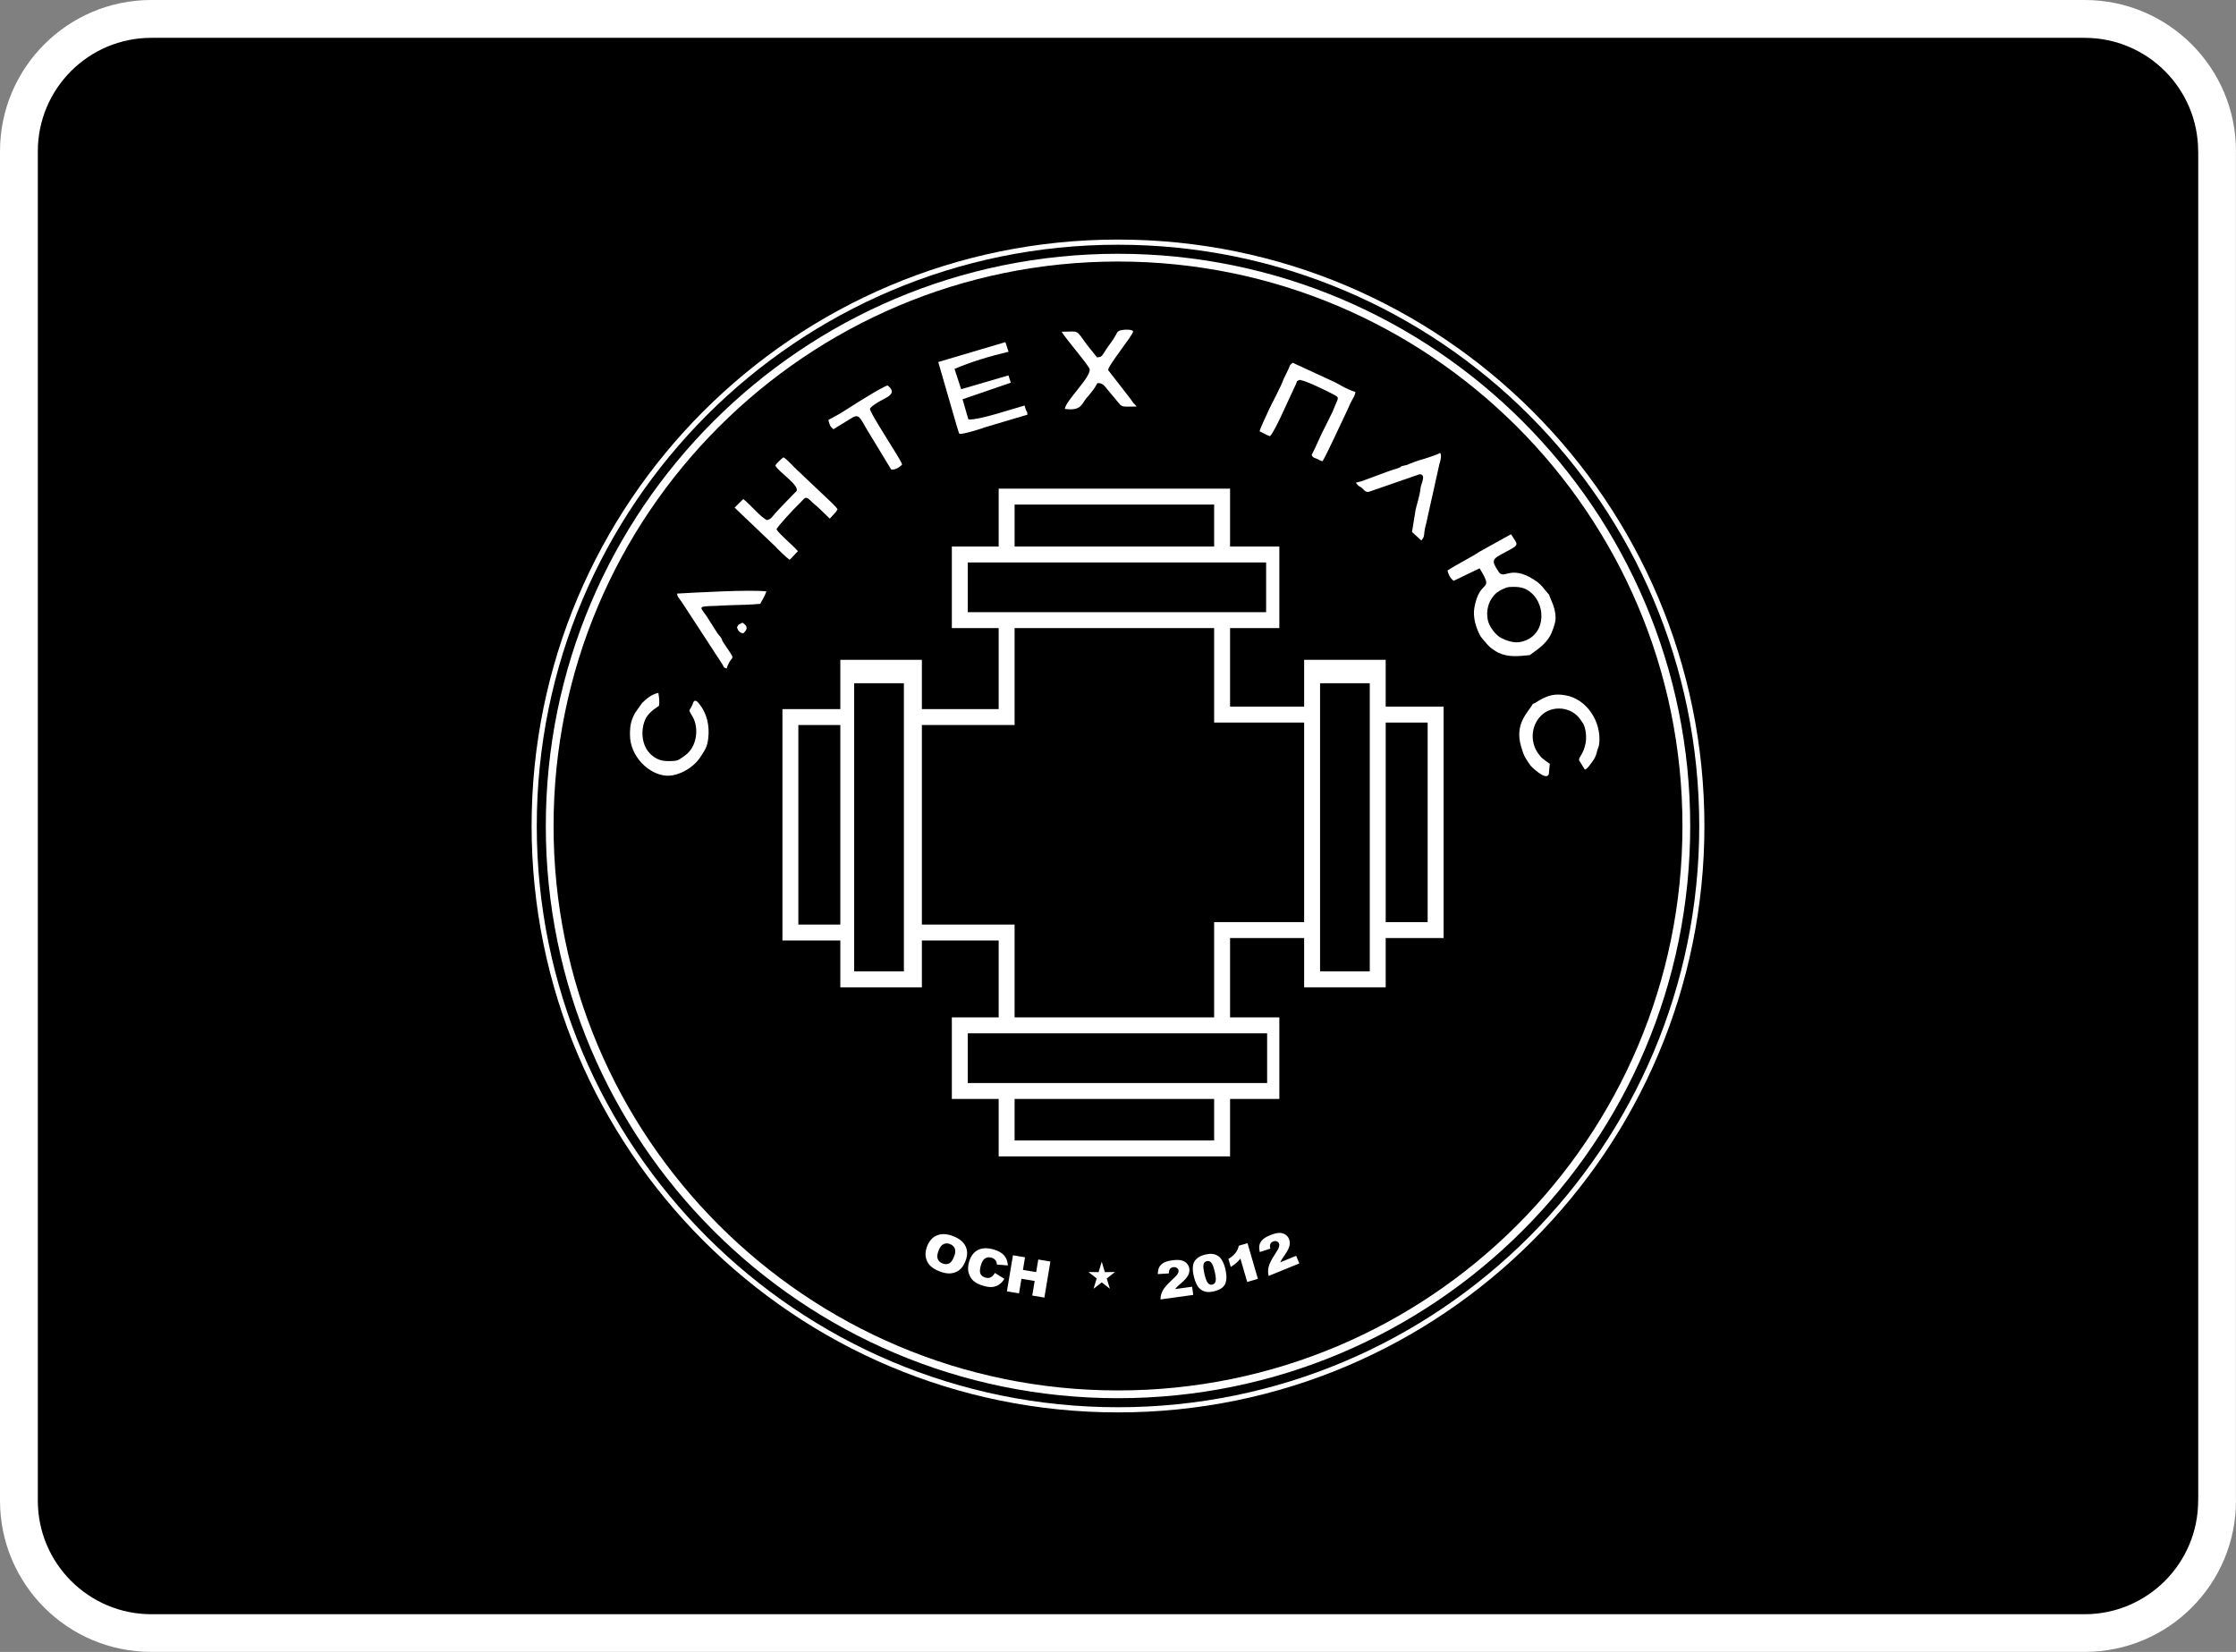 <?xml version="1.0" encoding="UTF-8"?> <svg xmlns="http://www.w3.org/2000/svg" xmlns:xlink="http://www.w3.org/1999/xlink" xmlns:xodm="http://www.corel.com/coreldraw/odm/2003" xml:space="preserve" width="140.758mm" height="103.99mm" version="1.1" style="shape-rendering:geometricPrecision; text-rendering:geometricPrecision; image-rendering:optimizeQuality; fill-rule:evenodd; clip-rule:evenodd" viewBox="0 0 1805.61 1333.96"><rect x="0" y="0" width="1805.61" height="1333.96" fill="#808080" stroke="none"/> <defs> <style type="text/css"> .fil2 {fill:white} .fil0 {fill:black;fill-rule:nonzero} .fil1 {fill:white;fill-rule:nonzero} </style> </defs> <g id="Слой_x0020_1">  <path class="fil0" d="M122.18 15.27l1561.24 0c59.04,0 106.91,47.88 106.91,106.91l-0 1089.59c0,59.03 -47.87,106.91 -106.91,106.91l-1561.24 0c-59.03,-0 -106.91,-47.88 -106.91,-106.91l0 -1089.59c0,-59.04 47.88,-106.91 106.91,-106.91z"></path> <path class="fil1" d="M122.18 0l1561.24 0c33.73,0 64.28,13.68 86.39,35.79 22.11,22.11 35.79,52.66 35.79,86.39l-0.06 0 -0 1089.59 0.06 0c0,33.73 -13.68,64.28 -35.79,86.39 -22.08,22.07 -52.62,35.73 -86.39,35.73l0 0.06 -0 -0.06 -1561.24 0c-33.77,-0 -64.32,-13.66 -86.39,-35.74 -22.11,-22.11 -35.79,-52.66 -35.79,-86.39l0 -1089.59c0,-33.73 13.68,-64.28 35.79,-86.39 22.11,-22.11 52.66,-35.79 86.39,-35.79zm1561.24 30.55l-1561.24 0c-25.3,0 -48.21,10.26 -64.8,26.84 -16.58,16.58 -26.84,39.49 -26.84,64.8l0 1089.59c0,25.3 10.26,48.21 26.84,64.8 16.62,16.62 39.54,26.9 64.8,26.9l1561.24 -0 0 -0.06 0 0.06c25.26,0 48.17,-10.28 64.79,-26.9 16.58,-16.58 26.84,-39.49 26.84,-64.79l0.06 -0 0 -1089.59 -0.06 0c0,-25.3 -10.26,-48.21 -26.84,-64.8 -16.58,-16.58 -39.49,-26.84 -64.8,-26.84z"></path> <g id="_1710491383280"> <path class="fil2" d="M1201.34 500.2c-1.33,-7.01 0.63,-13.78 3.97,-17.99 2.23,-2.8 2.2,-2.95 5.56,-5.08 1.88,-1.2 5.51,-2.99 8.17,-3.13 8.43,-0.44 12.54,0.55 17.37,4.63 12.81,10.83 11.75,36.45 -9.6,39.92 -5.67,0.92 -13.89,-2.54 -16.92,-4.93 -3.68,-2.91 -7.64,-8.53 -8.57,-13.43l0 0zm-32.43 -39.56c0.61,3.54 2.89,6.98 4.96,8.38l20.94 -10.11c12.28,20.34 0.2,7.17 -4.22,31.76 -1.45,8.09 1.67,17.08 4.73,22.71 1.01,1.86 4.65,5.61 6.38,7.74 1.5,1.85 6.03,4.86 8.2,5.91 7.77,3.73 15.69,2.99 25.42,1.97 6.3,-4.62 12.59,-8.64 16.52,-15.73 1.38,-2.49 3.77,-8.88 4.19,-12.31 0.71,-5.78 -1.52,-12.22 -3.72,-17.11 -3.03,-6.75 1.4,0.15 -4.89,-7.75 -2.91,-3.66 -4.62,-5.43 -8.8,-8.09 -19.18,-12.19 -24.03,0.42 -28.4,-6.23 -6.24,-9.5 -5.67,-10.16 5.43,-15.95 12.35,-6.45 9.9,-5.66 4.54,-14.45l-25.48 14.14c-8.15,5.38 -17.69,9.85 -25.81,15.15l0 0z"></path> <path class="fil2" d="M757.66 292.32l14.65 50.69c0.54,1.53 1.81,6.24 2.4,7.35 3.3,0.43 19.21,-4.62 20.72,-5.35l34.27 -10.17c-0.46,-4.63 -0.32,0.28 -2.33,-7.39 -9.7,2.64 -36.39,11.79 -45.36,11.28l-4.74 -16.33 38.97 -13.39 -1.89 -5.9 -38.22 11.17 -5.32 -16.41c14.02,-5.97 28.81,-10.3 43.62,-13.84l-2.56 -7.77 -54.2 16.07 -0 0z"></path> <path class="fil2" d="M1017.16 348.31c2.55,1.01 6.16,3.36 8.36,3.91 1.97,-1.52 7.26,-12.48 8.94,-16.09l12.07 -26.02c1.59,-3.59 -0.29,-1.41 2.29,-3.17 2.4,-1.25 22.64,8.69 27.3,11.22 6.25,3.39 4.89,1.8 -0.04,14.27l-5.6 11.35c-4.24,7.9 -7.31,16.03 -11.32,23.62 1.33,1.94 0.59,1.72 3.7,2.87 2.66,0.98 2.43,1.51 5.04,2.16 1.83,-1.86 16.96,-34.84 20.13,-41.35 1.2,-2.48 1.95,-4.65 3.4,-7.3 1.13,-2.06 2.99,-4.78 3.06,-7.24 -8.22,-2.63 -13.81,-6.81 -18.43,-8.76l-32.18 -14.85c-3.42,2.83 -1.59,1.43 -3.72,5.74l-3.5 7.1c-2.36,6.94 -10.36,21.09 -13.19,27.76 -1.54,3.65 -5.6,11.46 -6.33,14.8l0 0z"></path> <path class="fil2" d="M626.08 375.87c2.53,5.29 19.38,15.66 17.19,20.63 -3.94,3.77 -7.1,7.37 -11.42,11.72 -2.23,2.25 -3.83,4.16 -5.78,6.21 -2.24,2.33 -3.05,4.8 -6.77,5.54 -5.39,-2.54 -13.46,-12.7 -19.08,-16.99l-7.03 6.91 33.16 31.63c1.84,2.13 9.33,9.3 11.31,10.52 2.63,-2.44 4.34,-4.76 6.69,-6.94 -3.62,-4.36 -15.06,-13.72 -17.33,-17.66 0.78,-2.36 15.25,-17.77 17.58,-19.9 5.9,-5.41 5.05,-8.4 11.7,-1.59l4.93 4.29c3.08,2.97 5.75,5.5 8.86,8.56 1.08,-1.23 1.83,-2.12 3.29,-3.64 1.26,-1.32 2.12,-2.06 2.94,-3.95 -0.81,-1.8 -8.1,-8.48 -10.34,-10.59l-22.18 -20.99c-2.66,-2.39 -8.4,-8.94 -11.09,-10.35 -1.55,0.94 -5.96,5.21 -6.64,6.61l0 0z"></path> <path class="fil2" d="M1237.81 568.39c-3.94,7.1 -14.93,15.77 -9.52,34.36 2.4,8.22 3.27,9.1 7.68,15.54 0.29,0.43 12.62,12.81 14.73,6.84l0.78 -8.37c-4.87,-3.45 -6.61,-4.33 -9.59,-8.63 -5.62,-8.1 -5.94,-19.83 0.89,-28.42 8.32,-10.48 24.14,-9.48 31.79,-0.75 1.59,1.82 2.28,2.88 3.84,5.36 2.26,3.6 2.88,11.21 2,15.78 -1.91,9.83 -5.83,10.96 -5.25,13.84l4.69 7.61c2.03,-1.33 2.28,-1.58 3.91,-3.73 2.56,-3.38 4.78,-5.93 5.85,-10.97 0.58,-2.7 1.56,-3.84 1.82,-6.43 1.78,-17.89 -10.15,-36 -27.36,-38.99 -8.77,-1.52 -13.97,0.13 -20.81,3.94 -2.74,1.52 -1.95,1.68 -5.43,3.01l0 0z"></path> <path class="fil2" d="M508.72 593.46c0.04,17.49 15.65,32.5 30.02,32.92 9.3,0.27 21.24,-6.34 26.93,-15.18 3.9,-6.06 5.45,-8.21 6.24,-14.9 1.22,-10.32 -1.06,-20.24 -7.29,-28.01 -0.13,-0.16 -0.53,-0.59 -0.67,-0.74l-0.65 -0.76c-3,-2.54 -3.48,0.67 -4.04,2.01 -2.79,6.64 -3.98,2.75 0.24,10.3 4.53,8.09 3.79,22.1 -4.75,29.66 -1.64,1.45 -3.6,2.8 -5.75,4.17 -2.59,1.65 -4.21,1.49 -8.14,1.63 -7.17,0.25 -10.92,-1.65 -14.78,-4.93 -8.19,-6.96 -9.18,-20.65 -4.48,-29.79 2.68,-5.2 10.48,-9.81 10.49,-9.82 0.69,-3.61 0.08,-7.11 -0.45,-10.53 -5.98,1.35 -9.57,4.84 -13.11,8.13l-5.83 8.26c-3.22,6.19 -4.02,10.04 -4,17.58l0.01 -0z"></path> <path class="fil2" d="M885.91 288.64l-8.13 -10.19c-9.59,-13.02 -5.71,-10.59 -20.42,-10.6 2.27,4.67 22.22,27.47 22.57,30.35 0.82,6.7 -19.05,24.9 -20.08,31.98 14.44,2.05 13.4,-5 18.75,-10.09l4.06 -5.13c0.29,-0.36 0.91,-1.29 1.17,-1.66 1,-1.44 1.52,-2.44 2.34,-3.97 5.14,-0.11 5.69,2.64 11.17,8.88 10.38,11.81 5.28,10.05 20.42,10.07 -0.64,-1.3 -1.75,-1.86 -2.68,-3.07 -1.15,-1.5 -1.47,-2.26 -2.65,-3.71l-17.57 -22.64c-0.58,-3.06 20.34,-28.64 20.12,-31.13 -0.18,-2.08 -8.2,-1.7 -10.5,-0.87 -2.8,1.01 -1.92,1.62 -5.79,7.58 -1.7,2.62 -3.63,4.8 -5.29,7.43 -3.91,6.18 -3.64,6.27 -7.51,6.76l0 -0z"></path> <path class="fil2" d="M546.82 479.3c-0.13,2.26 1.49,3.55 4.06,7.37l32.65 50.04c1.72,3 -0.18,1.6 3.21,3.14 4.31,-13.28 9.07,-3.46 -2.81,-21.32 -1.16,-1.73 -0.39,-1.12 -1.3,-2.92 -0.74,-1.49 -2.63,-3.11 -3.64,-4.82l-7.97 -12.55c-5.56,-8.41 -8.74,-8.56 6.59,-8.98 4.06,-0.11 7.71,-0.47 11.99,-0.56 7.9,-0.16 16.77,-0.41 24.3,-1.11 1.59,-3.2 3.72,-6.09 4.96,-10.05 -13.68,-1.57 -56.24,0.91 -72.04,1.76l0 0z"></path> <path class="fil2" d="M1094.85 389.85l2.02 2.27c0.96,0.83 1.74,0.91 2.98,1.97 1.6,1.37 2.61,3.67 5.67,3l40.87 -14.17c5.61,0.38 1.1,7.45 0.72,11.33 -0.6,6.09 -3.17,13.54 -3.95,17.23l-2.94 18.07 7.53 6.92c2.3,-2.79 2.11,-3.36 2.58,-7.64 0.31,-2.88 1.45,-5.78 2.06,-9.36l10.01 -44.98c0.91,-2.62 1.86,-6.37 0.62,-8.83 -1.32,1.23 -14.63,5.45 -16.69,5.95 -0.58,0.14 -7.32,2.49 -8.38,3.01 -2.21,1.08 -1.36,0.78 -4.31,1.37 -3.81,0.76 -1.18,0.87 -4.32,1.92 -3.14,1.06 -5.57,1.72 -8.62,2.83l-21.1 7.81c-1.82,0.63 -3.06,0.61 -4.73,1.29l-0 0z"></path> <path class="fil2" d="M668.87 339.13c1.28,4.56 1.42,5.06 4.12,7.48 3.24,-2.11 6.05,-3.65 9.48,-5.81 11.11,-7 9.98,-7.13 17.53,5.96l19.62 32.3c4.42,0.84 8.81,-3.85 8.82,-3.9 0.45,-2.24 -26.71,-42.25 -25.93,-45.22 1.99,-2.62 5.57,-4.54 8.66,-6.38 4.09,-2.44 14.2,-5.64 5.61,-12.3 -3.05,0.42 -25.25,14.22 -29.77,17.21 -2.2,1.46 -3.91,2.41 -6.07,3.83 -1.64,1.08 -4.36,2.69 -5.81,3.42l-6.28 3.41 0 -0z"></path> <path class="fil2" d="M595.1 506.56c0.81,2.52 2.07,4.51 5.11,4.86 4,-3.46 3.45,-6.15 -0.71,-8.62 -3.01,1.97 -2.52,0.26 -4.4,3.76z"></path> <path class="fil2" d="M993.3 757.46l0 64.08 39.79 0 0 65.85 -39.79 0 0 46.39 -186.85 0 0 -46.39 -37.82 0 0 -65.85 37.82 0 0 -62.1 -62.02 0 0 37.82 -65.85 0 0 -37.82 -46.75 0 0 -186.84 46.75 0 0 -39.79 65.85 0 0 39.79 62.02 0 0 -65.42 -37.82 0 0 -65.85 37.82 0 0 -46.75 186.85 0 0 46.75 39.79 0 0 65.85 -39.79 0 0 63.44 59.82 0 0 -37.82 65.85 0 0 37.82 46.75 0 0 186.84 -46.75 0 0 39.79 -65.85 0 0 -39.79 -59.82 0zm-174 64.08l161.14 0 0 -76.94 72.68 0 0 -161.14 -72.68 0 0 -76.29 -161.14 0 0 78.27 -74.87 0 0 161.14 74.87 0 0 74.95zm203.93 53l0 -40.15 -241.75 0 0 40.15 241.75 0zm-42.79 12.85l-161.14 0 0 33.54 161.14 0 0 -33.54zm-301.86 -140.8l0 -161.14 -33.9 0 0 161.14 33.9 0zm51.33 -194.88l-40.15 0 0 232.69 40.15 0 0 -232.69zm376.21 0l-40.15 0 0 232.69 40.15 0 0 -232.69zm12.85 31.76l0 161.14 33.89 0 0 -161.14 -33.89 0zm-96.55 -89.14l0 -40.15 -240.94 0 0 40.15 240.94 0zm-203.12 -53l161.14 0 0 -33.89 -161.14 0 0 33.89z"></path> <path class="fil1" d="M902.81 204.92c127.59,0 243.11,51.72 326.73,135.33 83.61,83.62 135.33,199.13 135.33,326.73 0,127.6 -51.72,243.11 -135.33,326.72 -83.62,83.62 -199.13,135.34 -326.73,135.34 -127.6,0 -243.11,-51.72 -326.73,-135.34 -83.62,-83.62 -135.33,-199.13 -135.33,-326.72 0,-127.6 51.72,-243.11 135.33,-326.73 83.62,-83.62 199.13,-135.33 326.73,-135.33zm322.3 139.76c-82.48,-82.48 -196.43,-133.5 -322.3,-133.5 -125.87,0 -239.82,51.02 -322.3,133.5 -82.48,82.48 -133.5,196.43 -133.5,322.3 0,125.87 51.02,239.82 133.5,322.3 82.48,82.48 196.43,133.5 322.3,133.5 125.87,0 239.82,-51.02 322.3,-133.5 82.48,-82.48 133.5,-196.43 133.5,-322.3 0,-125.87 -51.02,-239.82 -133.5,-322.3z"></path> <path class="fil1" d="M902.81 193.45c130.76,0 249.15,53 334.84,138.69 85.69,85.69 138.69,204.08 138.69,334.84 0,130.77 -53,249.15 -138.69,334.84 -85.69,85.69 -204.08,138.69 -334.84,138.69 -130.76,0 -249.15,-53 -334.84,-138.69 -85.69,-85.69 -138.69,-204.07 -138.69,-334.84 0,-130.76 53,-249.15 138.69,-334.84 85.69,-85.69 204.08,-138.69 334.84,-138.69zm331.89 141.64c-84.94,-84.94 -202.28,-137.47 -331.89,-137.47 -129.61,0 -246.95,52.53 -331.89,137.47 -84.93,84.94 -137.47,202.28 -137.47,331.89 0,129.61 52.54,246.95 137.47,331.89 84.94,84.94 202.28,137.47 331.89,137.47 129.61,0 246.95,-52.53 331.89,-137.47 84.94,-84.94 137.47,-202.28 137.47,-331.89 0,-129.61 -52.53,-246.95 -137.47,-331.89z"></path> <path class="fil1" d="M748.63 1006.47c1.72,-4.5 4.41,-7.48 8.09,-8.94 3.68,-1.47 7.95,-1.27 12.81,0.59 4.98,1.9 8.35,4.6 10.1,8.09 1.75,3.5 1.78,7.46 0.08,11.89 -1.23,3.22 -2.82,5.64 -4.78,7.25 -1.97,1.61 -4.28,2.56 -6.95,2.86 -2.66,0.3 -5.66,-0.19 -8.98,-1.46 -3.37,-1.29 -5.98,-2.85 -7.81,-4.68 -1.83,-1.84 -3.02,-4.09 -3.58,-6.76 -0.56,-2.66 -0.22,-5.6 1.01,-8.83l0 -0zm9.22 3.55c-1.06,2.78 -1.26,5 -0.6,6.64 0.67,1.64 1.97,2.84 3.9,3.58 1.99,0.76 3.76,0.75 5.3,-0.02 1.55,-0.77 2.91,-2.7 4.08,-5.78 0.99,-2.59 1.14,-4.7 0.46,-6.33 -0.69,-1.64 -1.99,-2.82 -3.94,-3.57 -1.87,-0.71 -3.61,-0.68 -5.2,0.11 -1.6,0.78 -2.93,2.58 -4,5.38zm45.53 17.88l7.66 4.74c-1.19,1.99 -2.59,3.53 -4.22,4.62 -1.62,1.09 -3.43,1.75 -5.43,1.96 -2,0.21 -4.37,-0.08 -7.13,-0.88 -3.35,-0.97 -5.95,-2.22 -7.81,-3.73 -1.86,-1.52 -3.22,-3.62 -4.11,-6.32 -0.89,-2.7 -0.82,-5.81 0.2,-9.32 1.36,-4.68 3.76,-7.89 7.21,-9.62 3.45,-1.72 7.64,-1.86 12.6,-0.42 3.88,1.13 6.71,2.74 8.51,4.82 1.79,2.09 2.8,4.79 3,8.09l-8.87 -0.73c-0.04,-0.94 -0.17,-1.66 -0.38,-2.15 -0.34,-0.82 -0.84,-1.52 -1.51,-2.11 -0.67,-0.59 -1.48,-1.01 -2.43,-1.29 -2.16,-0.63 -4.05,-0.31 -5.66,0.94 -1.21,0.93 -2.19,2.66 -2.92,5.19 -0.91,3.14 -1.02,5.43 -0.33,6.9 0.7,1.46 1.99,2.46 3.86,3.01 1.82,0.53 3.33,0.46 4.54,-0.21 1.2,-0.66 2.27,-1.84 3.21,-3.5l0 0zm14.6 -14.27l9.75 1.63 -1.69 10.17 10.68 1.78 1.7 -10.16 9.79 1.63 -4.86 29.11 -9.8 -1.64 1.97 -11.79 -10.68 -1.78 -1.97 11.79 -9.76 -1.63 4.86 -29.1zm145.59 32.01l-26.46 3.65c-0.03,-2.44 0.58,-4.84 1.83,-7.17 1.25,-2.33 3.78,-5.23 7.61,-8.7 2.34,-2.13 3.81,-3.7 4.41,-4.71 0.6,-1.02 0.84,-1.94 0.73,-2.76 -0.12,-0.89 -0.58,-1.6 -1.39,-2.14 -0.8,-0.54 -1.75,-0.72 -2.84,-0.57 -1.12,0.15 -2,0.61 -2.63,1.36 -0.62,0.76 -0.95,1.98 -0.96,3.67l-8.91 0.56c0.03,-2.34 0.42,-4.22 1.17,-5.63 0.74,-1.41 1.91,-2.57 3.49,-3.49 1.59,-0.92 3.87,-1.58 6.84,-1.99 3.1,-0.43 5.56,-0.43 7.37,-0.02 1.81,0.41 3.31,1.22 4.48,2.43 1.17,1.22 1.88,2.66 2.11,4.33 0.25,1.78 -0.09,3.56 -0.99,5.34 -0.91,1.77 -2.72,3.84 -5.44,6.19 -1.62,1.37 -2.7,2.33 -3.23,2.86 -0.54,0.54 -1.16,1.22 -1.87,2.07l13.77 -1.9 0.91 6.61 -0 0zm0.46 -14.92c-1.26,-5.46 -1.08,-9.53 0.56,-12.2 1.63,-2.67 4.63,-4.52 9,-5.53 2.1,-0.48 3.89,-0.64 5.34,-0.47 1.46,0.16 2.7,0.53 3.73,1.1 1.03,0.56 1.89,1.21 2.57,1.94 0.69,0.73 1.31,1.62 1.87,2.68 1.07,2.01 1.88,4.18 2.42,6.5 1.2,5.22 1.12,9.25 -0.23,12.11 -1.35,2.86 -4.37,4.83 -9.06,5.91 -2.62,0.61 -4.83,0.71 -6.63,0.31 -1.8,-0.4 -3.38,-1.22 -4.76,-2.47 -0.99,-0.89 -1.92,-2.2 -2.76,-3.93 -0.84,-1.74 -1.52,-3.73 -2.03,-5.95l0 -0zm8.59 -1.97c0.84,3.66 1.77,6.08 2.78,7.25 1.01,1.18 2.19,1.61 3.53,1.3 0.88,-0.2 1.58,-0.66 2.09,-1.37 0.52,-0.72 0.78,-1.73 0.8,-3.03 0.02,-1.3 -0.27,-3.25 -0.87,-5.85 -0.88,-3.81 -1.82,-6.3 -2.83,-7.45 -1,-1.15 -2.21,-1.56 -3.61,-1.24 -1.44,0.33 -2.32,1.24 -2.65,2.73 -0.33,1.49 -0.07,4.04 0.76,7.66zm34.76 -24.89l8.39 28.81 -8.63 2.51 -5.49 -18.85c-1.11,1.38 -2.24,2.56 -3.37,3.54 -1.14,0.98 -2.6,2.04 -4.42,3.16l-1.86 -6.41c2.65,-1.71 4.61,-3.42 5.86,-5.1 1.26,-1.69 2.08,-3.56 2.47,-5.61l7.06 -2.06 0 0zm41.82 16.36l-24.73 10.08c-0.63,-2.36 -0.63,-4.83 -0,-7.39 0.63,-2.57 2.37,-6.01 5.21,-10.32 1.74,-2.64 2.78,-4.52 3.11,-5.66 0.32,-1.13 0.33,-2.08 0.02,-2.85 -0.34,-0.84 -0.96,-1.41 -1.87,-1.73 -0.91,-0.32 -1.87,-0.27 -2.89,0.15 -1.05,0.43 -1.78,1.08 -2.21,1.97 -0.42,0.89 -0.43,2.15 -0.02,3.79l-8.5 2.75c-0.55,-2.28 -0.63,-4.18 -0.26,-5.74 0.37,-1.55 1.21,-2.96 2.52,-4.25 1.31,-1.28 3.36,-2.49 6.13,-3.62 2.9,-1.18 5.27,-1.79 7.14,-1.84 1.85,-0.05 3.5,0.37 4.94,1.25 1.44,0.89 2.48,2.11 3.12,3.68 0.68,1.66 0.79,3.47 0.36,5.42 -0.44,1.94 -1.68,4.39 -3.74,7.35 -1.23,1.73 -2.03,2.93 -2.42,3.58 -0.39,0.65 -0.82,1.47 -1.3,2.47l12.88 -5.25 2.52 6.18 0 0z"></path> <polygon class="fil2" points="889.67,1018.85 892.18,1027.21 900.35,1027.19 893.73,1032.34 896.27,1040.68 889.67,1035.51 883.07,1040.68 885.6,1032.34 878.98,1027.19 887.15,1027.21 "></polygon> </g> </g> </svg> 